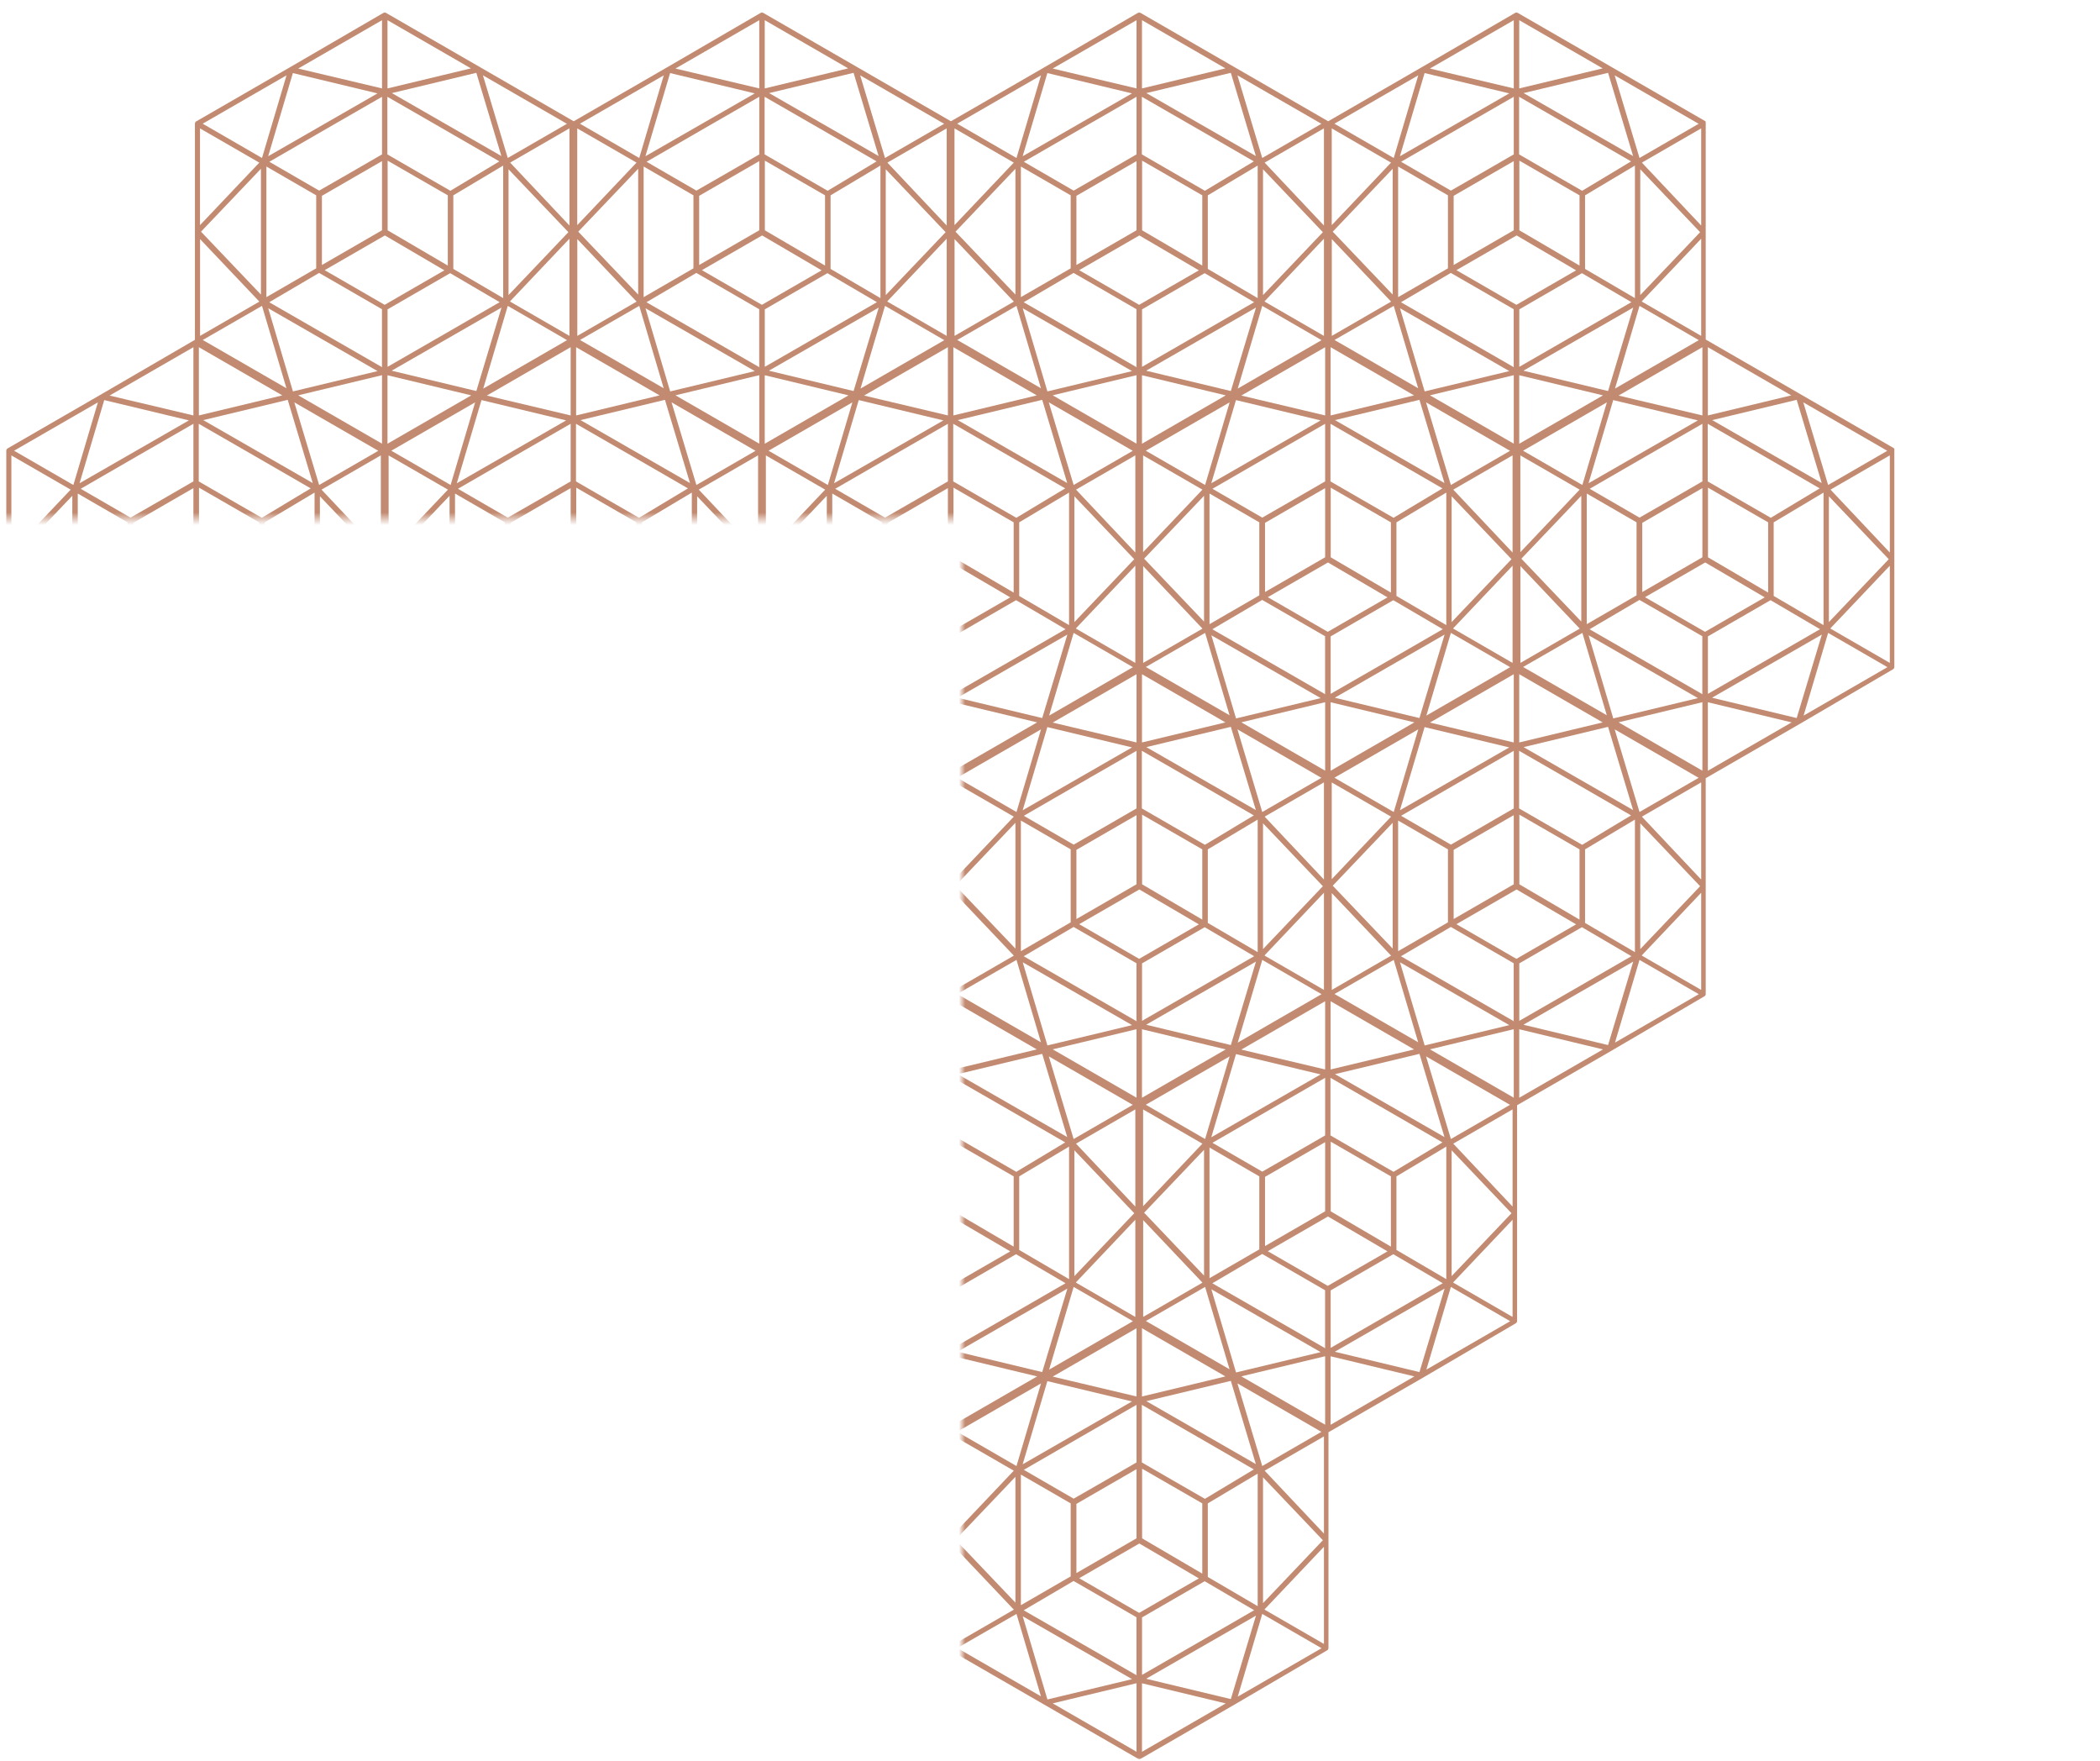 <?xml version="1.0" encoding="UTF-8"?> <svg xmlns="http://www.w3.org/2000/svg" width="334" height="280" viewBox="0 0 334 280" fill="none"> <mask id="mask0" mask-type="alpha" maskUnits="userSpaceOnUse" x="0" y="0" width="334" height="280"> <path d="M334 280H153V82.5H0V0H334V280Z" fill="#C4C4C4"></path> </mask> <g mask="url(#mask0)"> <path d="M242.34 118.81L251.04 123.81L259.74 128.81L255.76 115.58L242.3 118.81H242.34ZM222.85 129.73L230.76 134.31L235.76 131.44L240.76 128.55V119.39L231.76 124.57L222.83 129.73H222.85ZM230.29 135.06L222.37 130.48V151.25L230.29 146.67V135.06ZM251.65 134.33L259.42 129.66L250.61 124.57L241.61 119.39V128.55L246.61 131.44L251.61 134.32L251.65 134.33ZM260.03 130.33L252.1 135.06V146.76L260.03 151.4V130.34V130.33ZM240.75 162.33V153.17L235.75 150.28L230.75 147.4L222.82 152.06L231.82 157.24L240.82 162.42L240.75 162.33ZM241.64 153.17V162.33L250.64 157.15L259.47 152.05L251.6 147.44L246.68 150.28L241.68 153.17H241.64ZM240.76 140.62V129.62L236.2 132.25L231.2 135.14V146.14L240.77 140.61L240.76 140.62ZM241.65 129.62V140.62L251.22 146.23V135.06L246.22 132.18L241.66 129.55L241.65 129.62ZM250.7 147L241.21 141.44L231.64 146.96L236.18 149.58L241.18 152.47L246.18 149.58L250.67 146.99L250.7 147ZM270.14 158.06L260.76 152.64L256.86 165.79L270.19 158.09L270.14 158.06ZM256.34 167.06L241.46 175.65C241.394 175.701 241.313 175.729 241.23 175.73C241.145 175.728 241.062 175.704 240.99 175.66L226.08 167.06L211.18 158.46H211.12H211.05C211.018 158.413 211.001 158.357 211 158.3V123.67C211 123.588 211.024 123.508 211.068 123.439C211.112 123.369 211.175 123.314 211.25 123.28L226.09 114.71L240.96 106.06C241.033 106.019 241.116 105.999 241.2 106C241.282 105.999 241.363 106.023 241.43 106.07L256.3 114.65L271.17 123.24L271.24 123.29L271.29 123.35C271.295 123.39 271.295 123.43 271.29 123.47V158.06C271.29 158.142 271.266 158.222 271.222 158.292C271.178 158.361 271.115 158.416 271.04 158.45L256.34 167.06ZM254.95 166.87L241.63 163.67V174.56L254.95 166.87ZM242.34 162.96L255.76 166.18L259.76 152.91L251.06 157.91L242.36 162.91L242.34 162.96ZM261.14 151.96L270.57 157.41V141.96L261.14 151.9V151.96ZM211.82 157.41L221.25 151.96L211.82 142.02V157.41ZM222.65 152.97L226.59 166.24L240.05 163.01L231.35 158.01L222.65 153.01V152.97ZM240.76 174.55V163.66L227.43 166.86L240.76 174.55ZM225.57 165.78L221.67 152.64L212.25 158.06L225.58 165.75L225.57 165.78ZM261.14 129.86L270.57 139.86V124.41L261.14 129.86ZM270.14 123.67L256.81 115.98L260.76 129.12L270.19 123.67H270.14ZM254.95 114.9L241.63 107.21V118.06L254.95 114.86V114.9ZM240.76 107.21L227.43 114.9L240.76 118.06V107.21ZM225.57 115.98L212.24 123.67L221.67 129.12L225.57 115.98ZM211.81 124.42V139.8L221.24 129.86L211.81 124.42ZM222.64 128.85L231.34 123.85L240.04 118.85L226.58 115.62L222.64 128.89V128.85ZM221.5 150.92V130.84L211.97 140.84L221.5 150.84V150.92ZM260.88 130.84V150.92L270.4 140.92L260.88 130.92V130.84Z" fill="#C28B71"></path> <path d="M182.34 118.81L191.04 123.81L199.74 128.81L195.76 115.58L182.3 118.81H182.34ZM162.85 129.73L170.76 134.31L175.76 131.44L180.76 128.55V119.39L171.76 124.57L162.83 129.73H162.85ZM170.29 135.06L162.37 130.48V151.25L170.29 146.67V135.06ZM191.65 134.33L199.42 129.66L190.61 124.57L181.61 119.39V128.55L186.61 131.44L191.61 134.32L191.65 134.33ZM200.03 130.33L192.1 135.06V146.76L200.03 151.4V130.34V130.33ZM180.75 162.33V153.17L175.75 150.28L170.75 147.4L162.82 152.06L171.82 157.24L180.82 162.42L180.75 162.33ZM181.64 153.17V162.33L190.64 157.15L199.47 152.05L191.6 147.44L186.68 150.28L181.68 153.17H181.64ZM180.76 140.62V129.62L176.2 132.25L171.2 135.14V146.14L180.77 140.61L180.76 140.62ZM181.65 129.62V140.62L191.22 146.23V135.06L186.22 132.18L181.66 129.55L181.65 129.62ZM190.7 147L181.21 141.44L171.64 146.96L176.18 149.58L181.18 152.47L186.18 149.58L190.67 146.99L190.7 147ZM210.14 158.06L200.76 152.64L196.86 165.79L210.19 158.09L210.14 158.06ZM196.34 167.06L181.46 175.65C181.394 175.701 181.313 175.729 181.23 175.73C181.145 175.728 181.062 175.704 180.99 175.66L166.08 167.06L151.18 158.46H151.12H151.05C151.018 158.413 151.001 158.357 151 158.3V123.67C151 123.588 151.024 123.508 151.068 123.439C151.112 123.369 151.175 123.314 151.25 123.28L166.09 114.71L180.96 106.06C181.033 106.019 181.116 105.999 181.2 106C181.282 105.999 181.363 106.023 181.43 106.07L196.3 114.65L211.17 123.24L211.24 123.29L211.29 123.35C211.295 123.39 211.295 123.43 211.29 123.47V158.06C211.29 158.142 211.266 158.222 211.222 158.292C211.178 158.361 211.115 158.416 211.04 158.45L196.34 167.06ZM194.95 166.87L181.63 163.67V174.56L194.95 166.87ZM182.34 162.96L195.76 166.18L199.76 152.91L191.06 157.91L182.36 162.91L182.34 162.96ZM201.14 151.96L210.57 157.41V141.96L201.14 151.9V151.96ZM151.82 157.41L161.25 151.96L151.82 142.02V157.41ZM162.65 152.97L166.59 166.24L180.05 163.01L171.35 158.01L162.65 153.01V152.97ZM180.76 174.55V163.66L167.43 166.86L180.76 174.55ZM165.57 165.78L161.67 152.64L152.25 158.06L165.58 165.75L165.57 165.78ZM201.14 129.86L210.57 139.86V124.41L201.14 129.86ZM210.14 123.67L196.81 115.98L200.76 129.12L210.19 123.67H210.14ZM194.95 114.9L181.63 107.21V118.06L194.95 114.86V114.9ZM180.76 107.21L167.43 114.9L180.76 118.06V107.21ZM165.57 115.98L152.24 123.67L161.67 129.12L165.57 115.98ZM151.81 124.42V139.8L161.24 129.86L151.81 124.42ZM162.64 128.85L171.34 123.85L180.04 118.85L166.58 115.62L162.64 128.89V128.85ZM161.5 150.92V130.84L151.97 140.84L161.5 150.84V150.92ZM200.88 130.84V150.92L210.4 140.92L200.88 130.92V130.84Z" fill="#C28B71"></path> <path d="M152.34 66.81L161.04 71.81L169.74 76.81L165.76 63.58L152.3 66.81H152.34ZM132.85 77.73L140.76 82.31L145.76 79.44L150.76 76.55V67.39L141.76 72.57L132.83 77.73H132.85ZM140.29 83.06L132.37 78.48V99.25L140.29 94.67V83.06ZM161.65 82.33L169.42 77.66L160.61 72.57L151.61 67.39V76.55L156.61 79.44L161.61 82.32L161.65 82.33ZM170.03 78.33L162.1 83.06V94.76L170.03 99.4V78.34V78.33ZM150.75 110.33V101.17L145.75 98.28L140.75 95.4L132.82 100.06L141.82 105.24L150.82 110.42L150.75 110.33ZM151.64 101.17V110.33L160.64 105.15L169.47 100.05L161.6 95.44L156.68 98.28L151.68 101.17H151.64ZM150.76 88.62V77.62L146.2 80.25L141.2 83.14V94.14L150.77 88.61L150.76 88.62ZM151.65 77.62V88.62L161.22 94.23V83.06L156.22 80.18L151.66 77.55L151.65 77.62ZM160.7 95L151.21 89.44L141.64 94.96L146.18 97.58L151.18 100.47L156.18 97.58L160.67 94.99L160.7 95ZM180.14 106.06L170.76 100.64L166.86 113.79L180.19 106.09L180.14 106.06ZM166.34 115.06L151.46 123.65C151.394 123.701 151.313 123.729 151.23 123.73C151.145 123.728 151.062 123.704 150.99 123.66L136.08 115.06L121.18 106.46H121.12H121.05C121.018 106.413 121.001 106.357 121 106.3V106.3V71.67C121 71.588 121.024 71.508 121.068 71.439C121.112 71.369 121.175 71.314 121.25 71.28L136.09 62.71L150.96 54.06C151.033 54.019 151.116 53.999 151.2 54C151.282 53.999 151.363 54.023 151.43 54.07L166.3 62.65L181.17 71.24L181.24 71.29L181.29 71.35C181.295 71.39 181.295 71.43 181.29 71.47V106.06C181.29 106.142 181.266 106.222 181.222 106.292C181.178 106.361 181.115 106.416 181.04 106.45L166.34 115.06V115.06ZM164.95 114.87L151.63 111.67V122.56L164.95 114.87ZM152.34 110.96L165.76 114.18L169.76 100.91L161.06 105.91L152.36 110.91L152.34 110.96ZM171.14 99.96L180.57 105.41V89.96L171.14 99.9V99.96ZM121.82 105.41L131.25 99.96L121.82 90.02V105.41ZM132.65 100.97L136.59 114.24L150.05 111.01L141.35 106.01L132.65 101.01V100.97ZM150.76 122.55V111.66L137.43 114.86L150.76 122.55ZM135.57 113.78L131.67 100.64L122.25 106.06L135.58 113.75L135.57 113.78ZM171.14 77.86L180.57 87.86V72.41L171.14 77.86ZM180.14 71.67L166.81 63.98L170.76 77.12L180.19 71.67H180.14ZM164.95 62.9L151.63 55.21V66.06L164.95 62.86V62.9ZM150.76 55.21L137.43 62.9L150.76 66.06V55.21ZM135.57 63.98L122.24 71.67L131.67 77.12L135.57 63.98ZM121.81 72.42V87.8L131.24 77.86L121.81 72.42V72.42ZM132.64 76.85L141.34 71.85L150.04 66.85L136.58 63.62L132.64 76.89V76.85ZM131.5 98.92V78.84L121.97 88.84L131.5 98.84V98.92ZM170.88 78.84V98.92L180.4 88.92L170.88 78.92V78.84Z" fill="#C28B71"></path> <path d="M182.34 14.81L191.04 19.81L199.74 24.81L195.76 11.58L182.3 14.81H182.34ZM162.85 25.73L170.76 30.31L175.76 27.44L180.76 24.55V15.39L171.76 20.57L162.83 25.73H162.85ZM170.29 31.06L162.37 26.48V47.25L170.29 42.67V31.06ZM191.65 30.33L199.42 25.66L190.61 20.57L181.61 15.39V24.55L186.61 27.44L191.61 30.32L191.65 30.33ZM200.03 26.33L192.1 31.06V42.76L200.03 47.4V26.34V26.33ZM180.75 58.33V49.17L175.75 46.28L170.75 43.4L162.82 48.06L171.82 53.24L180.82 58.42L180.75 58.33ZM181.64 49.17V58.33L190.64 53.15L199.47 48.05L191.6 43.44L186.68 46.28L181.68 49.17H181.64ZM180.76 36.62V25.62L176.2 28.25L171.2 31.14V42.14L180.77 36.61L180.76 36.62ZM181.65 25.62V36.62L191.22 42.23V31.06L186.22 28.18L181.66 25.55L181.65 25.62ZM190.7 43L181.21 37.44L171.64 42.96L176.18 45.58L181.18 48.47L186.18 45.58L190.67 42.99L190.7 43ZM210.14 54.06L200.76 48.64L196.86 61.79L210.19 54.09L210.14 54.06ZM196.34 63.06L181.46 71.65C181.394 71.701 181.313 71.729 181.23 71.73C181.145 71.728 181.062 71.704 180.99 71.66L166.08 63.06L151.18 54.46H151.12H151.05C151.018 54.413 151.001 54.357 151 54.3V54.3V19.67C151 19.588 151.024 19.508 151.068 19.439C151.112 19.369 151.175 19.314 151.25 19.28L166.09 10.71L180.96 2.06C181.033 2.019 181.116 1.999 181.2 2C181.282 1.999 181.363 2.023 181.43 2.07L196.3 10.65L211.17 19.24L211.24 19.29L211.29 19.35C211.295 19.39 211.295 19.43 211.29 19.47V54.06C211.29 54.142 211.266 54.222 211.222 54.292C211.178 54.361 211.115 54.416 211.04 54.45L196.34 63.06V63.06ZM194.95 62.87L181.63 59.67V70.56L194.95 62.87ZM182.34 58.96L195.76 62.18L199.76 48.91L191.06 53.91L182.36 58.91L182.34 58.96ZM201.14 47.96L210.57 53.41V37.96L201.14 47.9V47.96ZM151.82 53.41L161.25 47.96L151.82 38.02V53.41ZM162.65 48.97L166.59 62.24L180.05 59.01L171.35 54.01L162.65 49.01V48.97ZM180.76 70.55V59.66L167.43 62.86L180.76 70.55ZM165.57 61.78L161.67 48.64L152.25 54.06L165.58 61.75L165.57 61.78ZM201.14 25.86L210.57 35.86V20.41L201.14 25.86ZM210.14 19.67L196.81 11.98L200.76 25.12L210.19 19.67H210.14ZM194.95 10.9L181.63 3.21V14.06L194.95 10.86V10.9ZM180.76 3.21L167.43 10.9L180.76 14.06V3.21ZM165.57 11.98L152.24 19.67L161.67 25.12L165.57 11.98ZM151.81 20.42V35.8L161.24 25.86L151.81 20.42V20.42ZM162.64 24.85L171.34 19.85L180.04 14.85L166.58 11.62L162.64 24.89V24.85ZM161.5 46.92V26.84L151.97 36.84L161.5 46.84V46.92ZM200.88 26.84V46.92L210.4 36.92L200.88 26.92V26.84Z" fill="#C28B71"></path> <path d="M122.34 14.81L131.04 19.81L139.74 24.81L135.76 11.58L122.3 14.81H122.34ZM102.85 25.73L110.76 30.31L115.76 27.44L120.76 24.55V15.39L111.76 20.57L102.83 25.73H102.85ZM110.29 31.06L102.37 26.48V47.25L110.29 42.67V31.06ZM131.65 30.33L139.42 25.66L130.61 20.57L121.61 15.39V24.55L126.61 27.44L131.61 30.32L131.65 30.33ZM140.03 26.33L132.1 31.06V42.76L140.03 47.4V26.34V26.33ZM120.75 58.33V49.17L115.75 46.28L110.75 43.4L102.82 48.06L111.82 53.24L120.82 58.42L120.75 58.33ZM121.64 49.17V58.33L130.64 53.15L139.47 48.05L131.6 43.44L126.68 46.28L121.68 49.17H121.64ZM120.76 36.62V25.62L116.2 28.25L111.2 31.14V42.14L120.77 36.61L120.76 36.62ZM121.65 25.62V36.62L131.22 42.23V31.06L126.22 28.18L121.66 25.55L121.65 25.62ZM130.7 43L121.21 37.44L111.64 42.96L116.18 45.58L121.18 48.47L126.18 45.58L130.67 42.99L130.7 43ZM150.14 54.06L140.76 48.64L136.86 61.79L150.19 54.09L150.14 54.06ZM136.34 63.06L121.46 71.65C121.394 71.701 121.313 71.729 121.23 71.73C121.145 71.728 121.062 71.704 120.99 71.66L106.08 63.06L91.18 54.46H91.12H91.05C91.019 54.413 91.001 54.357 91 54.3V54.3V19.67C91 19.588 91.024 19.508 91.068 19.439C91.112 19.369 91.175 19.314 91.25 19.28L106.09 10.71L120.96 2.06C121.033 2.019 121.116 1.999 121.2 2C121.282 1.999 121.363 2.023 121.43 2.07L136.3 10.65L151.17 19.24L151.24 19.29L151.29 19.35C151.295 19.39 151.295 19.43 151.29 19.47V54.06C151.29 54.142 151.266 54.222 151.222 54.292C151.178 54.361 151.115 54.416 151.04 54.45L136.34 63.06V63.06ZM134.95 62.87L121.63 59.67V70.56L134.95 62.87ZM122.34 58.96L135.76 62.18L139.76 48.91L131.06 53.91L122.36 58.91L122.34 58.96ZM141.14 47.96L150.57 53.41V37.96L141.14 47.9V47.96ZM91.82 53.41L101.25 47.96L91.82 38.02V53.41ZM102.65 48.97L106.59 62.24L120.05 59.01L111.35 54.01L102.65 49.01V48.97ZM120.76 70.55V59.66L107.43 62.86L120.76 70.55ZM105.57 61.78L101.67 48.64L92.25 54.06L105.58 61.75L105.57 61.78ZM141.14 25.86L150.57 35.86V20.41L141.14 25.86ZM150.14 19.67L136.81 11.98L140.76 25.12L150.19 19.67H150.14ZM134.95 10.9L121.63 3.21V14.06L134.95 10.86V10.9ZM120.76 3.21L107.43 10.9L120.76 14.06V3.21ZM105.57 11.98L92.24 19.67L101.67 25.12L105.57 11.98ZM91.81 20.42V35.8L101.24 25.86L91.81 20.42V20.42ZM102.64 24.85L111.34 19.85L120.04 14.85L106.58 11.62L102.64 24.89V24.85ZM101.5 46.92V26.84L91.97 36.84L101.5 46.84V46.92ZM140.88 26.84V46.92L150.4 36.92L140.88 26.92V26.84Z" fill="#C28B71"></path> <path d="M212.34 170.81L221.04 175.81L229.74 180.81L225.76 167.58L212.3 170.81H212.34ZM192.85 181.73L200.76 186.31L205.76 183.44L210.76 180.55V171.39L201.76 176.57L192.83 181.73H192.85ZM200.29 187.06L192.37 182.48V203.25L200.29 198.67V187.06ZM221.65 186.33L229.42 181.66L220.61 176.57L211.61 171.39V180.55L216.61 183.44L221.61 186.32L221.65 186.33ZM230.03 182.33L222.1 187.06V198.76L230.03 203.4V182.34V182.33ZM210.75 214.33V205.17L205.75 202.28L200.75 199.4L192.82 204.06L201.82 209.24L210.82 214.42L210.75 214.33ZM211.64 205.17V214.33L220.64 209.15L229.47 204.05L221.6 199.44L216.68 202.28L211.68 205.17H211.64ZM210.76 192.62V181.62L206.2 184.25L201.2 187.14V198.14L210.77 192.61L210.76 192.62ZM211.65 181.62V192.62L221.22 198.23V187.06L216.22 184.18L211.66 181.55L211.65 181.62ZM220.7 199L211.21 193.44L201.64 198.96L206.18 201.58L211.18 204.47L216.18 201.58L220.67 198.99L220.7 199ZM240.14 210.06L230.76 204.64L226.86 217.79L240.19 210.09L240.14 210.06ZM226.34 219.06L211.46 227.65C211.394 227.701 211.313 227.729 211.23 227.73C211.145 227.728 211.062 227.704 210.99 227.66L196.08 219.06L181.18 210.46H181.12H181.05C181.018 210.413 181.001 210.357 181 210.3V175.67C181 175.588 181.024 175.508 181.068 175.439C181.112 175.369 181.175 175.314 181.25 175.28L196.09 166.71L210.96 158.06C211.033 158.019 211.116 157.999 211.2 158C211.282 157.999 211.363 158.023 211.43 158.07L226.3 166.65L241.17 175.24L241.24 175.29L241.29 175.35C241.295 175.39 241.295 175.43 241.29 175.47V210.06C241.29 210.142 241.266 210.222 241.222 210.292C241.178 210.361 241.115 210.416 241.04 210.45L226.34 219.06ZM224.95 218.87L211.63 215.67V226.56L224.95 218.87ZM212.34 214.96L225.76 218.18L229.76 204.91L221.06 209.91L212.36 214.91L212.34 214.96ZM231.14 203.96L240.57 209.41V193.96L231.14 203.9V203.96ZM181.82 209.41L191.25 203.96L181.82 194.02V209.41ZM192.65 204.97L196.59 218.24L210.05 215.01L201.35 210.01L192.65 205.01V204.97ZM210.76 226.55V215.66L197.43 218.86L210.76 226.55ZM195.57 217.78L191.67 204.64L182.25 210.06L195.58 217.75L195.57 217.78ZM231.14 181.86L240.57 191.86V176.41L231.14 181.86ZM240.14 175.67L226.81 167.98L230.76 181.12L240.19 175.67H240.14ZM224.95 166.9L211.63 159.21V170.06L224.95 166.86V166.9ZM210.76 159.21L197.43 166.9L210.76 170.06V159.21ZM195.57 167.98L182.24 175.67L191.67 181.12L195.57 167.98ZM181.81 176.42V191.8L191.24 181.86L181.81 176.42ZM192.64 180.85L201.34 175.85L210.04 170.85L196.58 167.62L192.64 180.89V180.85ZM191.5 202.92V182.84L181.97 192.84L191.5 202.84V202.92ZM230.88 182.84V202.92L240.4 192.92L230.88 182.92V182.84Z" fill="#C28B71"></path> <path d="M182.34 222.81L191.04 227.81L199.74 232.81L195.76 219.58L182.3 222.81H182.34ZM162.85 233.73L170.76 238.31L175.76 235.44L180.76 232.55V223.39L171.76 228.57L162.83 233.73H162.85ZM170.29 239.06L162.37 234.48V255.25L170.29 250.67V239.06ZM191.65 238.33L199.42 233.66L190.61 228.57L181.61 223.39V232.55L186.61 235.44L191.61 238.32L191.65 238.33ZM200.03 234.33L192.1 239.06V250.76L200.03 255.4V234.34V234.33ZM180.75 266.33V257.17L175.75 254.28L170.75 251.4L162.82 256.06L171.82 261.24L180.82 266.42L180.75 266.33ZM181.64 257.17V266.33L190.64 261.15L199.47 256.05L191.6 251.44L186.68 254.28L181.68 257.17H181.64ZM180.76 244.62V233.62L176.2 236.25L171.2 239.14V250.14L180.77 244.61L180.76 244.62ZM181.65 233.62V244.62L191.22 250.23V239.06L186.22 236.18L181.66 233.55L181.65 233.62ZM190.7 251L181.21 245.44L171.64 250.96L176.18 253.58L181.18 256.47L186.18 253.58L190.67 250.99L190.7 251ZM210.14 262.06L200.76 256.64L196.86 269.79L210.19 262.09L210.14 262.06ZM196.34 271.06L181.46 279.65C181.394 279.701 181.313 279.729 181.23 279.73C181.145 279.728 181.062 279.704 180.99 279.66L166.08 271.06L151.18 262.46H151.12H151.05C151.018 262.413 151.001 262.357 151 262.3V227.67C151 227.588 151.024 227.508 151.068 227.439C151.112 227.369 151.175 227.314 151.25 227.28L166.09 218.71L180.96 210.06C181.033 210.019 181.116 209.999 181.2 210C181.282 209.999 181.363 210.023 181.43 210.07L196.3 218.65L211.17 227.24L211.24 227.29L211.29 227.35C211.295 227.39 211.295 227.43 211.29 227.47V262.06C211.29 262.142 211.266 262.222 211.222 262.292C211.178 262.361 211.115 262.416 211.04 262.45L196.34 271.06ZM194.95 270.87L181.63 267.67V278.56L194.95 270.87ZM182.34 266.96L195.76 270.18L199.76 256.91L191.06 261.91L182.36 266.91L182.34 266.96ZM201.14 255.96L210.57 261.41V245.96L201.14 255.9V255.96ZM151.82 261.41L161.25 255.96L151.82 246.02V261.41ZM162.65 256.97L166.59 270.24L180.05 267.01L171.35 262.01L162.65 257.01V256.97ZM180.76 278.55V267.66L167.43 270.86L180.76 278.55ZM165.57 269.78L161.67 256.64L152.25 262.06L165.58 269.75L165.57 269.78ZM201.14 233.86L210.57 243.86V228.41L201.14 233.86ZM210.14 227.67L196.81 219.98L200.76 233.12L210.19 227.67H210.14ZM194.95 218.9L181.63 211.21V222.06L194.95 218.86V218.9ZM180.76 211.21L167.43 218.9L180.76 222.06V211.21ZM165.57 219.98L152.24 227.67L161.67 233.12L165.57 219.98ZM151.81 228.42V243.8L161.24 233.86L151.81 228.42ZM162.64 232.85L171.34 227.85L180.04 222.85L166.58 219.62L162.64 232.89V232.85ZM161.5 254.92V234.84L151.97 244.84L161.5 254.84V254.92ZM200.88 234.84V254.92L210.4 244.92L200.88 234.92V234.84Z" fill="#C28B71"></path> <path d="M152.34 170.81L161.04 175.81L169.74 180.81L165.76 167.58L152.3 170.81H152.34ZM132.85 181.73L140.76 186.31L145.76 183.44L150.76 180.55V171.39L141.76 176.57L132.83 181.73H132.85ZM140.29 187.06L132.37 182.48V203.25L140.29 198.67V187.06ZM161.65 186.33L169.42 181.66L160.61 176.57L151.61 171.39V180.55L156.61 183.44L161.61 186.32L161.65 186.33ZM170.03 182.33L162.1 187.06V198.76L170.03 203.4V182.34V182.33ZM150.75 214.33V205.17L145.75 202.28L140.75 199.4L132.82 204.06L141.82 209.24L150.82 214.42L150.75 214.33ZM151.64 205.17V214.33L160.64 209.15L169.47 204.05L161.6 199.44L156.68 202.28L151.68 205.17H151.64ZM150.76 192.62V181.62L146.2 184.25L141.2 187.14V198.14L150.77 192.61L150.76 192.62ZM151.65 181.62V192.62L161.22 198.23V187.06L156.22 184.18L151.66 181.55L151.65 181.62ZM160.7 199L151.21 193.44L141.64 198.96L146.18 201.58L151.18 204.47L156.18 201.58L160.67 198.99L160.7 199ZM180.14 210.06L170.76 204.64L166.86 217.79L180.19 210.09L180.14 210.06ZM166.34 219.06L151.46 227.65C151.394 227.701 151.313 227.729 151.23 227.73C151.145 227.728 151.062 227.704 150.99 227.66L136.08 219.06L121.18 210.46H121.12H121.05C121.018 210.413 121.001 210.357 121 210.3V175.67C121 175.588 121.024 175.508 121.068 175.439C121.112 175.369 121.175 175.314 121.25 175.28L136.09 166.71L150.96 158.06C151.033 158.019 151.116 157.999 151.2 158C151.282 157.999 151.363 158.023 151.43 158.07L166.3 166.65L181.17 175.24L181.24 175.29L181.29 175.35C181.295 175.39 181.295 175.43 181.29 175.47V210.06C181.29 210.142 181.266 210.222 181.222 210.292C181.178 210.361 181.115 210.416 181.04 210.45L166.34 219.06ZM164.95 218.87L151.63 215.67V226.56L164.95 218.87ZM152.34 214.96L165.76 218.18L169.76 204.91L161.06 209.91L152.36 214.91L152.34 214.96ZM171.14 203.96L180.57 209.41V193.96L171.14 203.9V203.96ZM121.82 209.41L131.25 203.96L121.82 194.02V209.41ZM132.65 204.97L136.59 218.24L150.05 215.01L141.35 210.01L132.65 205.01V204.97ZM150.76 226.55V215.66L137.43 218.86L150.76 226.55ZM135.57 217.78L131.67 204.64L122.25 210.06L135.58 217.75L135.57 217.78ZM171.14 181.86L180.57 191.86V176.41L171.14 181.86ZM180.14 175.67L166.81 167.98L170.76 181.12L180.19 175.67H180.14ZM164.95 166.9L151.63 159.21V170.06L164.95 166.86V166.9ZM150.76 159.21L137.43 166.9L150.76 170.06V159.21ZM135.57 167.98L122.24 175.67L131.67 181.12L135.57 167.98ZM121.81 176.42V191.8L131.24 181.86L121.81 176.42ZM132.64 180.85L141.34 175.85L150.04 170.85L136.58 167.62L132.64 180.89V180.85ZM131.5 202.92V182.84L121.97 192.84L131.5 202.84V202.92ZM170.88 182.84V202.92L180.4 192.92L170.88 182.92V182.84Z" fill="#C28B71"></path> <path d="M122.34 118.81L131.04 123.81L139.74 128.81L135.76 115.58L122.3 118.81H122.34ZM102.85 129.73L110.76 134.31L115.76 131.44L120.76 128.55V119.39L111.76 124.57L102.83 129.73H102.85ZM110.29 135.06L102.37 130.48V151.25L110.29 146.67V135.06ZM131.65 134.33L139.42 129.66L130.61 124.57L121.61 119.39V128.55L126.61 131.44L131.61 134.32L131.65 134.33ZM140.03 130.33L132.1 135.06V146.76L140.03 151.4V130.34V130.33ZM120.75 162.33V153.17L115.75 150.28L110.75 147.4L102.82 152.06L111.82 157.24L120.82 162.42L120.75 162.33ZM121.64 153.17V162.33L130.64 157.15L139.47 152.05L131.6 147.44L126.68 150.28L121.68 153.17H121.64ZM120.76 140.62V129.62L116.2 132.25L111.2 135.14V146.14L120.77 140.61L120.76 140.62ZM121.65 129.62V140.62L131.22 146.23V135.06L126.22 132.18L121.66 129.55L121.65 129.62ZM130.7 147L121.21 141.44L111.64 146.96L116.18 149.58L121.18 152.47L126.18 149.58L130.67 146.99L130.7 147ZM150.14 158.06L140.76 152.64L136.86 165.79L150.19 158.09L150.14 158.06ZM136.34 167.06L121.46 175.65C121.394 175.701 121.313 175.729 121.23 175.73C121.145 175.728 121.062 175.704 120.99 175.66L106.08 167.06L91.18 158.46H91.12H91.05C91.019 158.413 91.001 158.357 91 158.3V158.3V123.67C91 123.588 91.024 123.508 91.068 123.439C91.112 123.369 91.175 123.314 91.25 123.28L106.09 114.71L120.96 106.06C121.033 106.019 121.116 105.999 121.2 106C121.282 105.999 121.363 106.023 121.43 106.07L136.3 114.65L151.17 123.24L151.24 123.29L151.29 123.35C151.295 123.39 151.295 123.43 151.29 123.47V158.06C151.29 158.142 151.266 158.222 151.222 158.292C151.178 158.361 151.115 158.416 151.04 158.45L136.34 167.06V167.06ZM134.95 166.87L121.63 163.67V174.56L134.95 166.87ZM122.34 162.96L135.76 166.18L139.76 152.91L131.06 157.91L122.36 162.91L122.34 162.96ZM141.14 151.96L150.57 157.41V141.96L141.14 151.9V151.96ZM91.82 157.41L101.25 151.96L91.82 142.02V157.41ZM102.65 152.97L106.59 166.24L120.05 163.01L111.35 158.01L102.65 153.01V152.97ZM120.76 174.55V163.66L107.43 166.86L120.76 174.55ZM105.57 165.78L101.67 152.64L92.25 158.06L105.58 165.75L105.57 165.78ZM141.14 129.86L150.57 139.86V124.41L141.14 129.86ZM150.14 123.67L136.81 115.98L140.76 129.12L150.19 123.67H150.14ZM134.95 114.9L121.63 107.21V118.06L134.95 114.86V114.9ZM120.76 107.21L107.43 114.9L120.76 118.06V107.21ZM105.57 115.98L92.24 123.67L101.67 129.12L105.57 115.98ZM91.81 124.42V139.8L101.24 129.86L91.81 124.42V124.42ZM102.64 128.85L111.34 123.85L120.04 118.85L106.58 115.62L102.64 128.89V128.85ZM101.5 150.92V130.84L91.97 140.84L101.5 150.84V150.92ZM140.88 130.84V150.92L150.4 140.92L140.88 130.92V130.84Z" fill="#C28B71"></path> <path d="M92.34 66.81L101.04 71.81L109.74 76.81L105.76 63.58L92.3 66.81H92.34ZM72.85 77.73L80.76 82.31L85.76 79.44L90.76 76.55V67.39L81.76 72.57L72.83 77.73H72.85ZM80.29 83.06L72.37 78.48V99.25L80.29 94.67V83.06ZM101.65 82.33L109.42 77.66L100.61 72.57L91.61 67.39V76.55L96.61 79.44L101.61 82.32L101.65 82.33ZM110.03 78.33L102.1 83.06V94.76L110.03 99.4V78.34V78.33ZM90.75 110.33V101.17L85.75 98.28L80.75 95.4L72.82 100.06L81.82 105.24L90.82 110.42L90.75 110.33ZM91.64 101.17V110.33L100.64 105.15L109.47 100.05L101.6 95.44L96.68 98.28L91.68 101.17H91.64ZM90.76 88.62V77.62L86.2 80.25L81.2 83.14V94.14L90.77 88.61L90.76 88.62ZM91.65 77.62V88.62L101.22 94.23V83.06L96.22 80.18L91.66 77.55L91.65 77.62ZM100.7 95L91.21 89.44L81.64 94.96L86.18 97.58L91.18 100.47L96.18 97.58L100.67 94.99L100.7 95ZM120.14 106.06L110.76 100.64L106.86 113.79L120.19 106.09L120.14 106.06ZM106.34 115.06L91.46 123.65C91.394 123.701 91.313 123.729 91.23 123.73C91.145 123.728 91.062 123.704 90.99 123.66L76.08 115.06L61.18 106.46H61.12H61.05C61.019 106.413 61.001 106.357 61 106.3V106.3V71.67C61 71.588 61.024 71.508 61.068 71.439C61.112 71.369 61.175 71.314 61.25 71.28L76.09 62.71L90.96 54.06C91.033 54.019 91.116 53.999 91.2 54C91.282 53.999 91.363 54.023 91.43 54.07L106.3 62.65L121.17 71.24L121.24 71.29L121.29 71.35C121.295 71.39 121.295 71.43 121.29 71.47V106.06C121.29 106.142 121.266 106.222 121.222 106.292C121.178 106.361 121.115 106.416 121.04 106.45L106.34 115.06V115.06ZM104.95 114.87L91.63 111.67V122.56L104.95 114.87ZM92.34 110.96L105.76 114.18L109.76 100.91L101.06 105.91L92.36 110.91L92.34 110.96ZM111.14 99.96L120.57 105.41V89.96L111.14 99.9V99.96ZM61.82 105.41L71.25 99.96L61.82 90.02V105.41ZM72.65 100.97L76.59 114.24L90.05 111.01L81.35 106.01L72.65 101.01V100.97ZM90.76 122.55V111.66L77.43 114.86L90.76 122.55ZM75.57 113.78L71.67 100.64L62.25 106.06L75.58 113.75L75.57 113.78ZM111.14 77.86L120.57 87.86V72.41L111.14 77.86ZM120.14 71.67L106.81 63.98L110.76 77.12L120.19 71.67H120.14ZM104.95 62.9L91.63 55.21V66.06L104.95 62.86V62.9ZM90.76 55.21L77.43 62.9L90.76 66.06V55.21ZM75.57 63.98L62.24 71.67L71.67 77.12L75.57 63.98ZM61.81 72.42V87.8L71.24 77.86L61.81 72.42V72.42ZM72.64 76.85L81.34 71.85L90.04 66.85L76.58 63.62L72.64 76.89V76.85ZM71.5 98.92V78.84L61.97 88.84L71.5 98.84V98.92ZM110.88 78.84V98.92L120.4 88.92L110.88 78.92V78.84Z" fill="#C28B71"></path> <path d="M62.34 14.81L71.04 19.81L79.74 24.81L75.76 11.58L62.3 14.81H62.34ZM42.85 25.73L50.76 30.31L55.76 27.44L60.76 24.55V15.39L51.76 20.57L42.83 25.73H42.85ZM50.29 31.06L42.37 26.48V47.25L50.29 42.67V31.06ZM71.65 30.33L79.42 25.66L70.61 20.57L61.61 15.39V24.55L66.61 27.44L71.61 30.32L71.65 30.33ZM80.03 26.33L72.1 31.06V42.76L80.03 47.4V26.34V26.33ZM60.75 58.33V49.17L55.75 46.28L50.75 43.4L42.82 48.06L51.82 53.24L60.82 58.42L60.75 58.33ZM61.64 49.17V58.33L70.64 53.15L79.47 48.05L71.6 43.44L66.68 46.28L61.68 49.17H61.64ZM60.76 36.62V25.62L56.2 28.25L51.2 31.14V42.14L60.77 36.61L60.76 36.62ZM61.65 25.62V36.62L71.22 42.23V31.06L66.22 28.18L61.66 25.55L61.65 25.62ZM70.7 43L61.21 37.44L51.64 42.96L56.18 45.58L61.18 48.47L66.18 45.58L70.67 42.99L70.7 43ZM90.14 54.06L80.76 48.64L76.86 61.79L90.19 54.09L90.14 54.06ZM76.34 63.06L61.46 71.65C61.394 71.701 61.313 71.729 61.23 71.73C61.145 71.728 61.062 71.704 60.99 71.66L46.08 63.06L31.18 54.46H31.12H31.05C31.018 54.413 31.001 54.357 31 54.3V54.3V19.67C31 19.588 31.024 19.508 31.068 19.439C31.112 19.369 31.175 19.314 31.25 19.28L46.09 10.71L60.96 2.06C61.033 2.019 61.116 1.999 61.2 2C61.282 1.999 61.363 2.023 61.43 2.07L76.3 10.65L91.17 19.24L91.24 19.29L91.29 19.35C91.295 19.39 91.295 19.43 91.29 19.47V54.06C91.29 54.142 91.266 54.222 91.222 54.292C91.178 54.361 91.115 54.416 91.04 54.45L76.34 63.06V63.06ZM74.95 62.87L61.63 59.67V70.56L74.95 62.87ZM62.34 58.96L75.76 62.18L79.76 48.91L71.06 53.91L62.36 58.91L62.34 58.96ZM81.14 47.96L90.57 53.41V37.96L81.14 47.9V47.96ZM31.82 53.41L41.25 47.96L31.82 38.02V53.41ZM42.65 48.97L46.59 62.24L60.05 59.01L51.35 54.01L42.65 49.01V48.97ZM60.76 70.55V59.66L47.43 62.86L60.76 70.55ZM45.57 61.78L41.67 48.64L32.25 54.06L45.58 61.75L45.57 61.78ZM81.14 25.86L90.57 35.86V20.41L81.14 25.86ZM90.14 19.67L76.81 11.98L80.76 25.12L90.19 19.67H90.14ZM74.95 10.9L61.63 3.21V14.06L74.95 10.86V10.9ZM60.76 3.21L47.43 10.9L60.76 14.06V3.21ZM45.57 11.98L32.24 19.67L41.67 25.12L45.57 11.98ZM31.81 20.42V35.8L41.24 25.86L31.81 20.42V20.42ZM42.64 24.85L51.34 19.85L60.04 14.85L46.58 11.62L42.64 24.89V24.85ZM41.5 46.92V26.84L31.97 36.84L41.5 46.84V46.92ZM80.88 26.84V46.92L90.4 36.92L80.88 26.92V26.84Z" fill="#C28B71"></path> <path d="M32.34 66.81L41.04 71.81L49.74 76.81L45.76 63.58L32.3 66.81H32.34ZM12.85 77.73L20.76 82.31L25.76 79.44L30.76 76.55V67.39L21.76 72.57L12.83 77.73H12.85ZM20.29 83.06L12.37 78.48V99.25L20.29 94.67V83.06ZM41.65 82.33L49.42 77.66L40.61 72.57L31.61 67.39V76.55L36.61 79.44L41.61 82.32L41.65 82.33ZM50.03 78.33L42.1 83.06V94.76L50.03 99.4V78.34V78.33ZM30.75 110.33V101.17L25.75 98.28L20.75 95.4L12.82 100.06L21.82 105.24L30.82 110.42L30.75 110.33ZM31.64 101.17V110.33L40.64 105.15L49.47 100.05L41.6 95.44L36.68 98.28L31.68 101.17H31.64ZM30.76 88.62V77.62L26.2 80.25L21.2 83.14V94.14L30.77 88.61L30.76 88.62ZM31.65 77.62V88.62L41.22 94.23V83.06L36.22 80.18L31.66 77.55L31.65 77.62ZM40.7 95L31.21 89.44L21.64 94.96L26.18 97.58L31.18 100.47L36.18 97.58L40.67 94.99L40.7 95ZM60.14 106.06L50.76 100.64L46.86 113.79L60.19 106.09L60.14 106.06ZM46.34 115.06L31.46 123.65C31.394 123.701 31.313 123.729 31.23 123.73C31.145 123.728 31.062 123.704 30.99 123.66L16.08 115.06L1.18 106.46H1.12H1.05C1.018 106.413 1.001 106.357 1 106.3V106.3V71.67C1 71.588 1.024 71.508 1.068 71.439C1.112 71.369 1.175 71.314 1.25 71.28L16.09 62.71L30.96 54.06C31.033 54.019 31.116 53.999 31.2 54C31.282 53.999 31.363 54.023 31.43 54.07L46.3 62.65L61.17 71.24L61.24 71.29L61.29 71.35C61.295 71.39 61.295 71.43 61.29 71.47V106.06C61.29 106.142 61.266 106.222 61.222 106.292C61.178 106.361 61.115 106.416 61.04 106.45L46.34 115.06V115.06ZM44.95 114.87L31.63 111.67V122.56L44.95 114.87ZM32.34 110.96L45.76 114.18L49.76 100.91L41.06 105.91L32.36 110.91L32.34 110.96ZM51.14 99.96L60.57 105.41V89.96L51.14 99.9V99.96ZM1.82 105.41L11.25 99.96L1.82 90.02V105.41ZM12.65 100.97L16.59 114.24L30.05 111.01L21.35 106.01L12.65 101.01V100.97ZM30.76 122.55V111.66L17.43 114.86L30.76 122.55ZM15.57 113.78L11.67 100.64L2.25 106.06L15.58 113.75L15.57 113.78ZM51.14 77.86L60.57 87.86V72.41L51.14 77.86ZM60.14 71.67L46.81 63.98L50.76 77.12L60.19 71.67H60.14ZM44.95 62.9L31.63 55.21V66.06L44.95 62.86V62.9ZM30.76 55.21L17.43 62.9L30.76 66.06V55.21ZM15.57 63.98L2.24 71.67L11.67 77.12L15.57 63.98ZM1.81 72.42V87.8L11.24 77.86L1.81 72.42V72.42ZM12.64 76.85L21.34 71.85L30.04 66.85L16.58 63.62L12.64 76.89V76.85ZM11.5 98.92V78.84L1.97 88.84L11.5 98.84V98.92ZM50.88 78.84V98.92L60.4 88.92L50.88 78.92V78.84Z" fill="#C28B71"></path> <path d="M272.34 66.81L281.04 71.81L289.74 76.81L285.76 63.58L272.3 66.81H272.34ZM252.85 77.73L260.76 82.31L265.76 79.44L270.76 76.55V67.39L261.76 72.57L252.83 77.73H252.85ZM260.29 83.06L252.37 78.48V99.25L260.29 94.67V83.06ZM281.65 82.33L289.42 77.66L280.61 72.57L271.61 67.39V76.55L276.61 79.44L281.61 82.32L281.65 82.33ZM290.03 78.33L282.1 83.06V94.76L290.03 99.4V78.34V78.33ZM270.75 110.33V101.17L265.75 98.28L260.75 95.4L252.82 100.06L261.82 105.24L270.82 110.42L270.75 110.33ZM271.64 101.17V110.33L280.64 105.15L289.47 100.05L281.6 95.44L276.68 98.28L271.68 101.17H271.64ZM270.76 88.62V77.62L266.2 80.25L261.2 83.14V94.14L270.77 88.61L270.76 88.62ZM271.65 77.62V88.62L281.22 94.23V83.06L276.22 80.18L271.66 77.55L271.65 77.62ZM280.7 95L271.21 89.44L261.64 94.96L266.18 97.58L271.18 100.47L276.18 97.58L280.67 94.99L280.7 95ZM300.14 106.06L290.76 100.64L286.86 113.79L300.19 106.09L300.14 106.06ZM286.34 115.06L271.46 123.65C271.394 123.701 271.313 123.729 271.23 123.73C271.145 123.728 271.062 123.704 270.99 123.66L256.08 115.06L241.18 106.46H241.12H241.05C241.018 106.413 241.001 106.357 241 106.3V71.67C241 71.588 241.024 71.508 241.068 71.439C241.112 71.369 241.175 71.314 241.25 71.28L256.09 62.71L270.96 54.06C271.033 54.019 271.116 53.999 271.2 54C271.282 53.999 271.363 54.023 271.43 54.07L286.3 62.65L301.17 71.24L301.24 71.29L301.29 71.35C301.295 71.39 301.295 71.43 301.29 71.47V106.06C301.29 106.142 301.266 106.222 301.222 106.292C301.178 106.361 301.115 106.416 301.04 106.45L286.34 115.06ZM284.95 114.87L271.63 111.67V122.56L284.95 114.87ZM272.34 110.96L285.76 114.18L289.76 100.91L281.06 105.91L272.36 110.91L272.34 110.96ZM291.14 99.96L300.57 105.41V89.96L291.14 99.9V99.96ZM241.82 105.41L251.25 99.96L241.82 90.02V105.41ZM252.65 100.97L256.59 114.24L270.05 111.01L261.35 106.01L252.65 101.01V100.97ZM270.76 122.55V111.66L257.43 114.86L270.76 122.55ZM255.57 113.78L251.67 100.64L242.25 106.06L255.58 113.75L255.57 113.78ZM291.14 77.86L300.57 87.86V72.41L291.14 77.86ZM300.14 71.67L286.81 63.98L290.76 77.12L300.19 71.67H300.14ZM284.95 62.9L271.63 55.21V66.06L284.95 62.86V62.9ZM270.76 55.21L257.43 62.9L270.76 66.06V55.21ZM255.57 63.98L242.24 71.67L251.67 77.12L255.57 63.98ZM241.81 72.42V87.8L251.24 77.86L241.81 72.42ZM252.64 76.85L261.34 71.85L270.04 66.85L256.58 63.62L252.64 76.89V76.85ZM251.5 98.92V78.84L241.97 88.84L251.5 98.84V98.92ZM290.88 78.84V98.92L300.4 88.92L290.88 78.92V78.84Z" fill="#C28B71"></path> <path d="M212.34 66.81L221.04 71.81L229.74 76.81L225.76 63.58L212.3 66.81H212.34ZM192.85 77.73L200.76 82.31L205.76 79.44L210.76 76.55V67.39L201.76 72.57L192.83 77.73H192.85ZM200.29 83.06L192.37 78.48V99.25L200.29 94.67V83.06ZM221.65 82.33L229.42 77.66L220.61 72.57L211.61 67.39V76.55L216.61 79.44L221.61 82.32L221.65 82.33ZM230.03 78.33L222.1 83.06V94.76L230.03 99.4V78.34V78.33ZM210.75 110.33V101.17L205.75 98.28L200.75 95.4L192.82 100.06L201.82 105.24L210.82 110.42L210.75 110.33ZM211.64 101.17V110.33L220.64 105.15L229.47 100.05L221.6 95.44L216.68 98.28L211.68 101.17H211.64ZM210.76 88.62V77.62L206.2 80.25L201.2 83.14V94.14L210.77 88.61L210.76 88.62ZM211.65 77.62V88.62L221.22 94.23V83.06L216.22 80.18L211.66 77.55L211.65 77.62ZM220.7 95L211.21 89.44L201.64 94.96L206.18 97.58L211.18 100.47L216.18 97.58L220.67 94.99L220.7 95ZM240.14 106.06L230.76 100.64L226.86 113.79L240.19 106.09L240.14 106.06ZM226.34 115.06L211.46 123.65C211.394 123.701 211.313 123.729 211.23 123.73C211.145 123.728 211.062 123.704 210.99 123.66L196.08 115.06L181.18 106.46H181.12H181.05C181.018 106.413 181.001 106.357 181 106.3V71.67C181 71.588 181.024 71.508 181.068 71.439C181.112 71.369 181.175 71.314 181.25 71.28L196.09 62.71L210.96 54.06C211.033 54.019 211.116 53.999 211.2 54C211.282 53.999 211.363 54.023 211.43 54.07L226.3 62.65L241.17 71.24L241.24 71.29L241.29 71.35C241.295 71.39 241.295 71.43 241.29 71.47V106.06C241.29 106.142 241.266 106.222 241.222 106.292C241.178 106.361 241.115 106.416 241.04 106.45L226.34 115.06ZM224.95 114.87L211.63 111.67V122.56L224.95 114.87ZM212.34 110.96L225.76 114.18L229.76 100.91L221.06 105.91L212.36 110.91L212.34 110.96ZM231.14 99.96L240.57 105.41V89.96L231.14 99.9V99.96ZM181.82 105.41L191.25 99.96L181.82 90.02V105.41ZM192.65 100.97L196.59 114.24L210.05 111.01L201.35 106.01L192.65 101.01V100.97ZM210.76 122.55V111.66L197.43 114.86L210.76 122.55ZM195.57 113.78L191.67 100.64L182.25 106.06L195.58 113.75L195.57 113.78ZM231.14 77.86L240.57 87.86V72.41L231.14 77.86ZM240.14 71.67L226.81 63.98L230.76 77.12L240.19 71.67H240.14ZM224.95 62.9L211.63 55.21V66.06L224.95 62.86V62.9ZM210.76 55.21L197.43 62.9L210.76 66.06V55.21ZM195.57 63.98L182.24 71.67L191.67 77.12L195.57 63.98ZM181.81 72.42V87.8L191.24 77.86L181.81 72.42ZM192.64 76.85L201.34 71.85L210.04 66.85L196.58 63.62L192.64 76.89V76.85ZM191.5 98.92V78.84L181.97 88.84L191.5 98.84V98.92ZM230.88 78.84V98.92L240.4 88.92L230.88 78.92V78.84Z" fill="#C28B71"></path> <path d="M242.34 14.81L251.04 19.81L259.74 24.81L255.76 11.58L242.3 14.81H242.34ZM222.85 25.73L230.76 30.31L235.76 27.44L240.76 24.55V15.39L231.76 20.57L222.83 25.73H222.85ZM230.29 31.06L222.37 26.48V47.25L230.29 42.67V31.06ZM251.65 30.33L259.42 25.66L250.61 20.57L241.61 15.39V24.55L246.61 27.44L251.61 30.32L251.65 30.33ZM260.03 26.33L252.1 31.06V42.76L260.03 47.4V26.34V26.33ZM240.75 58.33V49.17L235.75 46.28L230.75 43.4L222.82 48.06L231.82 53.24L240.82 58.42L240.75 58.33ZM241.64 49.17V58.33L250.64 53.15L259.47 48.05L251.6 43.44L246.68 46.28L241.68 49.17H241.64ZM240.76 36.62V25.62L236.2 28.25L231.2 31.14V42.14L240.77 36.61L240.76 36.62ZM241.65 25.62V36.62L251.22 42.23V31.06L246.22 28.18L241.66 25.55L241.65 25.62ZM250.7 43L241.21 37.44L231.64 42.96L236.18 45.58L241.18 48.47L246.18 45.58L250.67 42.99L250.7 43ZM270.14 54.06L260.76 48.64L256.86 61.79L270.19 54.09L270.14 54.06ZM256.34 63.06L241.46 71.65C241.394 71.701 241.313 71.729 241.23 71.73C241.145 71.728 241.062 71.704 240.99 71.66L226.08 63.06L211.18 54.46H211.12H211.05C211.018 54.413 211.001 54.357 211 54.3V19.67C211 19.588 211.024 19.508 211.068 19.439C211.112 19.369 211.175 19.314 211.25 19.28L226.09 10.71L240.96 2.06C241.033 2.019 241.116 1.999 241.2 2C241.282 1.999 241.363 2.023 241.43 2.07L256.3 10.65L271.17 19.24L271.24 19.29L271.29 19.35C271.295 19.39 271.295 19.43 271.29 19.47V54.06C271.29 54.142 271.266 54.222 271.222 54.292C271.178 54.361 271.115 54.416 271.04 54.45L256.34 63.06ZM254.95 62.87L241.63 59.67V70.56L254.95 62.87ZM242.34 58.96L255.76 62.18L259.76 48.91L251.06 53.91L242.36 58.91L242.34 58.96ZM261.14 47.96L270.57 53.41V37.96L261.14 47.9V47.96ZM211.82 53.41L221.25 47.96L211.82 38.02V53.41ZM222.65 48.97L226.59 62.24L240.05 59.01L231.35 54.01L222.65 49.01V48.97ZM240.76 70.55V59.66L227.43 62.86L240.76 70.55ZM225.57 61.78L221.67 48.64L212.25 54.06L225.58 61.75L225.57 61.78ZM261.14 25.86L270.57 35.86V20.41L261.14 25.86ZM270.14 19.67L256.81 11.98L260.76 25.12L270.19 19.67H270.14ZM254.95 10.9L241.63 3.21V14.06L254.95 10.86V10.9ZM240.76 3.21L227.43 10.9L240.76 14.06V3.21ZM225.57 11.98L212.24 19.67L221.67 25.12L225.57 11.98ZM211.81 20.42V35.8L221.24 25.86L211.81 20.42ZM222.64 24.85L231.34 19.85L240.04 14.85L226.58 11.62L222.64 24.89V24.85ZM221.5 46.92V26.84L211.97 36.84L221.5 46.84V46.92ZM260.88 26.84V46.92L270.4 36.92L260.88 26.92V26.84Z" fill="#C28B71"></path> </g> </svg> 